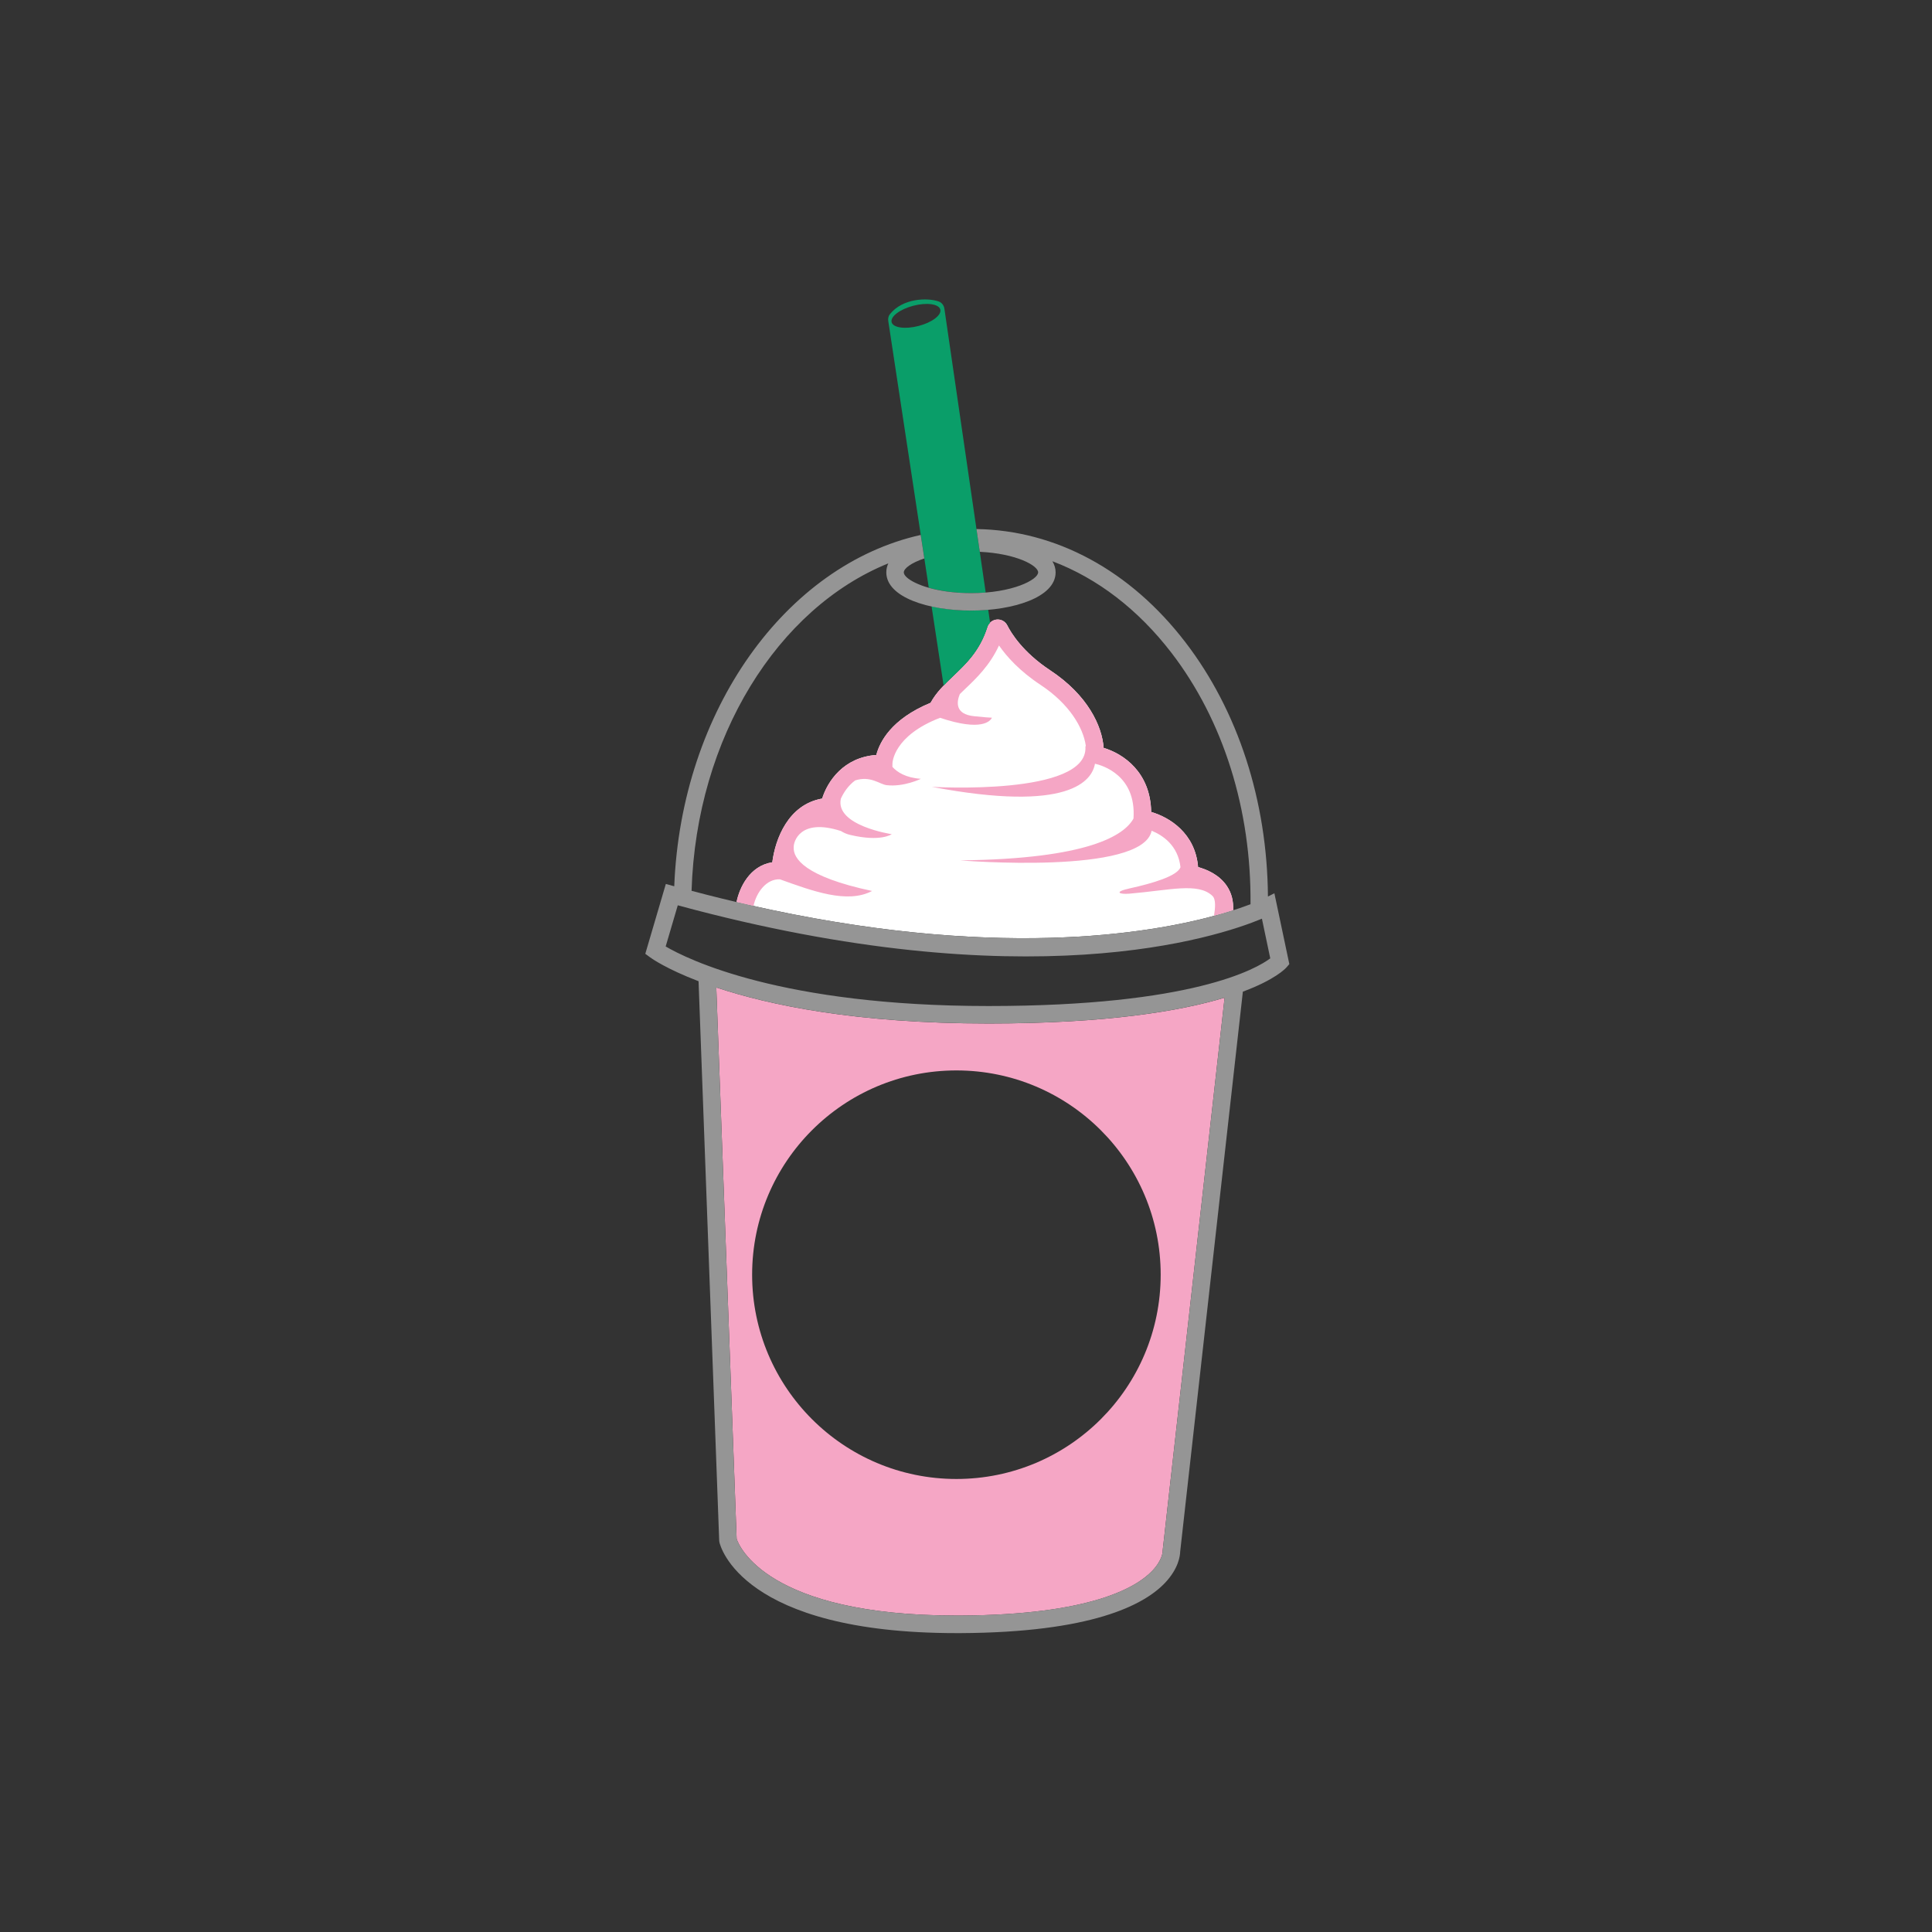<?xml version="1.0" encoding="utf-8"?>
<!-- Generator: Adobe Illustrator 21.0.0, SVG Export Plug-In . SVG Version: 6.00 Build 0)  -->
<svg version="1.1" id="Calque_2" xmlns="http://www.w3.org/2000/svg" xmlns:xlink="http://www.w3.org/1999/xlink" x="0px" y="0px"
	 viewBox="0 0 600 600" style="enable-background:new 0 0 600 600;" xml:space="preserve">
<rect x="0" y="0" width="600" height="600" fill="#333333" stroke="none"/>
<style type="text/css">
	.st0{fill:#F5A6C5;}
	.st1{fill:#FFFFFF;}
	.st2{fill:#0A9E69;}
	.st3{fill:#959595;}
</style>
<path class="st0" d="M380.31,309.84c-13.65,4.12-36.32,8.02-73.3,8.02c-41.24,0-68.25-5.76-84.56-11.19l6.32,171.23
	c0.69,2.1,9.27,23.83,68.3,23.83c0.41,0,0.82,0,1.24,0c40.51-0.21,54.69-8.79,59.54-13.9c3.15-3.31,3.24-5.97,3.23-6l-0.01-0.21
	L380.31,309.84z M297.02,459.31c-35.03,0-63.44-28.4-63.44-63.44s28.4-63.44,63.44-63.44c35.03,0,63.44,28.4,63.44,63.44
	S332.05,459.31,297.02,459.31z"/>
<path class="st1" d="M378.81,283.94L378.81,283.94c1.51-0.43,2.9-0.85,4.15-1.25c0.15-2.82-0.48-5.34-1.92-7.5
	c-2.4-3.61-6.42-5.22-8.96-5.91c-0.86-10.48-8.82-15.46-14.57-17.12c-0.19-12.36-8.66-18.08-14.76-19.9
	c-0.48-6.81-4.95-16.4-16.59-24.08c-8.55-5.65-12.17-11.64-13.33-13.95c-0.61-1.22-1.87-1.93-3.22-1.83
	c-1.36,0.11-2.52,1.02-2.93,2.34v0c-2.33,7.35-6.56,11.38-10.65,15.27c-2.72,2.59-5.3,5.05-7.02,8.25
	c-12.33,5.07-15.86,12.31-16.86,16.2c-10.2,0.73-15.15,8.2-16.82,13.54c-10.52,1.84-14.55,12.51-15.48,19.79
	c-7.04,1.08-10.22,7.9-11.1,12.36c1.21,0.29,2.41,0.55,3.61,0.83l0,0.01C308.17,298.22,356.77,290.18,378.81,283.94z M311.85,196.36
	C311.85,196.37,311.85,196.37,311.85,196.36C311.85,196.37,311.85,196.37,311.85,196.36L311.85,196.36z"/>
<path class="st0" d="M382.95,282.69c0.15-2.82-0.48-5.34-1.92-7.5c-2.4-3.61-6.42-5.22-8.96-5.91
	c-0.86-10.48-8.82-15.46-14.57-17.12c-0.19-12.36-8.66-18.08-14.76-19.9c-0.48-6.81-4.95-16.4-16.59-24.08
	c-8.55-5.65-12.17-11.64-13.33-13.95c-0.61-1.22-1.87-1.93-3.22-1.83c-1.36,0.11-2.52,1.02-2.93,2.34v0
	c-2.33,7.35-6.56,11.38-10.65,15.27c-2.72,2.59-5.3,5.05-7.02,8.25c-12.33,5.07-15.86,12.31-16.86,16.2
	c-10.2,0.73-15.15,8.2-16.82,13.54c-10.52,1.84-14.55,12.51-15.48,19.79c-7.04,1.08-10.22,7.91-11.11,12.37
	c1.77,0.42,3.53,0.82,5.27,1.21c0.89-4.23,4.01-8.48,8.21-8.29c10.08,3.62,20.94,7.69,28.62,3.62c-21.16-4.5-24.49-10.2-24.34-13.52
	c-0.11-1.63,1.84-9.26,14.69-5.09c0.79,0.51,1.72,0.93,2.86,1.2c9.5,2.26,12.89-0.23,12.89-0.23s-17.62-2.63-15.8-11.01
	c0.79-1.77,2.17-3.99,4.44-5.68c4.81-1.55,7.65,1.23,9.79,1.47c5.34,0.62,10.62-1.97,10.62-1.97c-4.71-0.34-7.36-2.06-8.84-3.72
	l0.02-1.03c0.01-0.35,0.31-8.61,14.78-14.2c13.04,4.36,15.65,0.94,16.12-0.03c-0.77-0.02-2.38-0.14-5.56-0.47
	c-5.99-0.61-5.41-4.46-4.42-6.87c0.54-0.53,1.1-1.07,1.68-1.62c3.45-3.29,7.61-7.25,10.49-13.47c2.4,3.46,6.41,7.95,12.91,12.24
	c8.91,5.88,13.25,13.25,14.04,18.87c-0.04,0.13-0.07,0.21-0.11,0.35c0.9,15.38-47.72,12.44-47.72,12.44
	c42.82,8.12,49.78-1.96,50.68-7.18c2.31,0.52,12.84,3.61,11.97,16.95l-0.01,0.09c-2.83,5.14-13.87,12.54-53.83,12.98
	c0,0,56.73,4.68,59.47-9.21c3.38,1.38,8.2,4.51,8.96,11.32c-0.95,2.76-8.82,5.06-15.71,6.57c-5.16,1.13-3.27,1.92-0.19,1.66
	c12.58-1.06,21.31-3.56,25.81,0.67c1.19,1.12,0.85,3.97,0.5,6.21C379.23,283.83,381.21,283.25,382.95,282.69z M311.83,196.36
	C311.83,196.37,311.83,196.37,311.83,196.36C311.83,196.37,311.83,196.37,311.83,196.36L311.83,196.36z"/>
<path class="st2" d="M301.54,184.2c1.61,0,3.14-0.07,4.58-0.18c-3.39-23.32-10.5-72.19-12.83-88.16c-0.15-1-0.8-1.89-1.75-2.23
	c-3.55-1.25-11.25-1.02-15.19,3.97c-0.46,0.58-0.6,1.35-0.49,2.08l12.58,82.84C291.85,183.49,296.26,184.2,301.54,184.2z
	 M276.9,100.06c-0.45-1.74,2.57-4.02,6.74-5.11c4.18-1.09,7.93-0.56,8.38,1.17c0.45,1.74-2.57,4.02-6.74,5.11
	C281.1,102.32,277.35,101.79,276.9,100.06z M301.54,189.63c1.8,0,3.6-0.09,5.36-0.25c0.23,1.58,0.42,2.92,0.58,4.02
	c-0.36,0.37-0.67,0.8-0.83,1.32v0c-2.33,7.35-6.56,11.38-10.65,15.27c-1.02,0.97-2,1.94-2.95,2.92l-3.74-24.6
	C293.12,189.15,297.32,189.63,301.54,189.63z"/>
<path class="st3" d="M395.77,277.41l-2,1.02c-0.22-29.7-9.26-57.66-25.67-79.02c-17.1-22.26-40.13-34.72-64.85-35.11
	c0.35,2.43,0.7,4.8,1.03,7.07c11.3,0.53,18.12,4.27,18.12,6.38c0,2.27-7.92,6.45-20.86,6.45c-1.21,0-2.36-0.05-3.47-0.11
	c-0.18-0.01-0.37-0.02-0.55-0.03c-1.11-0.08-2.18-0.19-3.2-0.32c-0.03,0-0.06-0.01-0.09-0.01c-8.54-1.16-13.55-4.16-13.55-5.96
	c0-1.22,2.28-2.97,6.37-4.34l-1.11-7.3c-41.81,9.34-74.38,54.31-76.55,109.11c-0.01,0-0.02-0.01-0.04-0.01l-2.57-0.71l-6.38,21.69
	l1.53,1.13c0.45,0.33,5.02,3.57,15.01,7.39l6.41,173.71l0.06,0.48c0.25,1.16,6.92,28.26,73.65,28.26c0.42,0,0.85,0,1.27,0
	c40.39-0.21,56.8-8.59,63.45-15.58c4.3-4.53,4.71-8.56,4.73-9.71l19.47-173.92c10.1-3.76,13.27-7.22,13.55-7.54l0.88-1.02
	L395.77,277.41z M275.87,174.96c-0.4,0.87-0.62,1.8-0.62,2.79c0,7.79,13.23,11.87,26.29,11.87c13.06,0,26.29-4.08,26.29-11.87
	c0-1.25-0.37-2.4-1-3.45c13.89,5.25,26.57,14.9,36.97,28.43c16.12,20.98,24.82,48.69,24.56,78.09
	c-15.37,5.85-72.79,22.57-173.59-4.17C216.26,228.88,241.64,188.83,275.87,174.96z M361.07,481.61l0.01,0.21
	c0,0.03-0.08,2.68-3.23,6c-4.85,5.1-19.03,13.69-59.54,13.9c-0.42,0-0.83,0-1.24,0c-59.03,0-67.62-21.73-68.3-23.83l-6.32-171.23
	c16.31,5.43,43.33,11.19,84.56,11.19c36.98,0,59.64-3.9,73.3-8.02L361.07,481.61z M307.01,312.43c-64.33,0-93.52-14.53-100.28-18.5
	l3.76-12.78c108.55,29.47,167.43,9.99,181.41,4.16l2.59,12.32C390.22,300.83,370.38,312.43,307.01,312.43z"/>
</svg>
